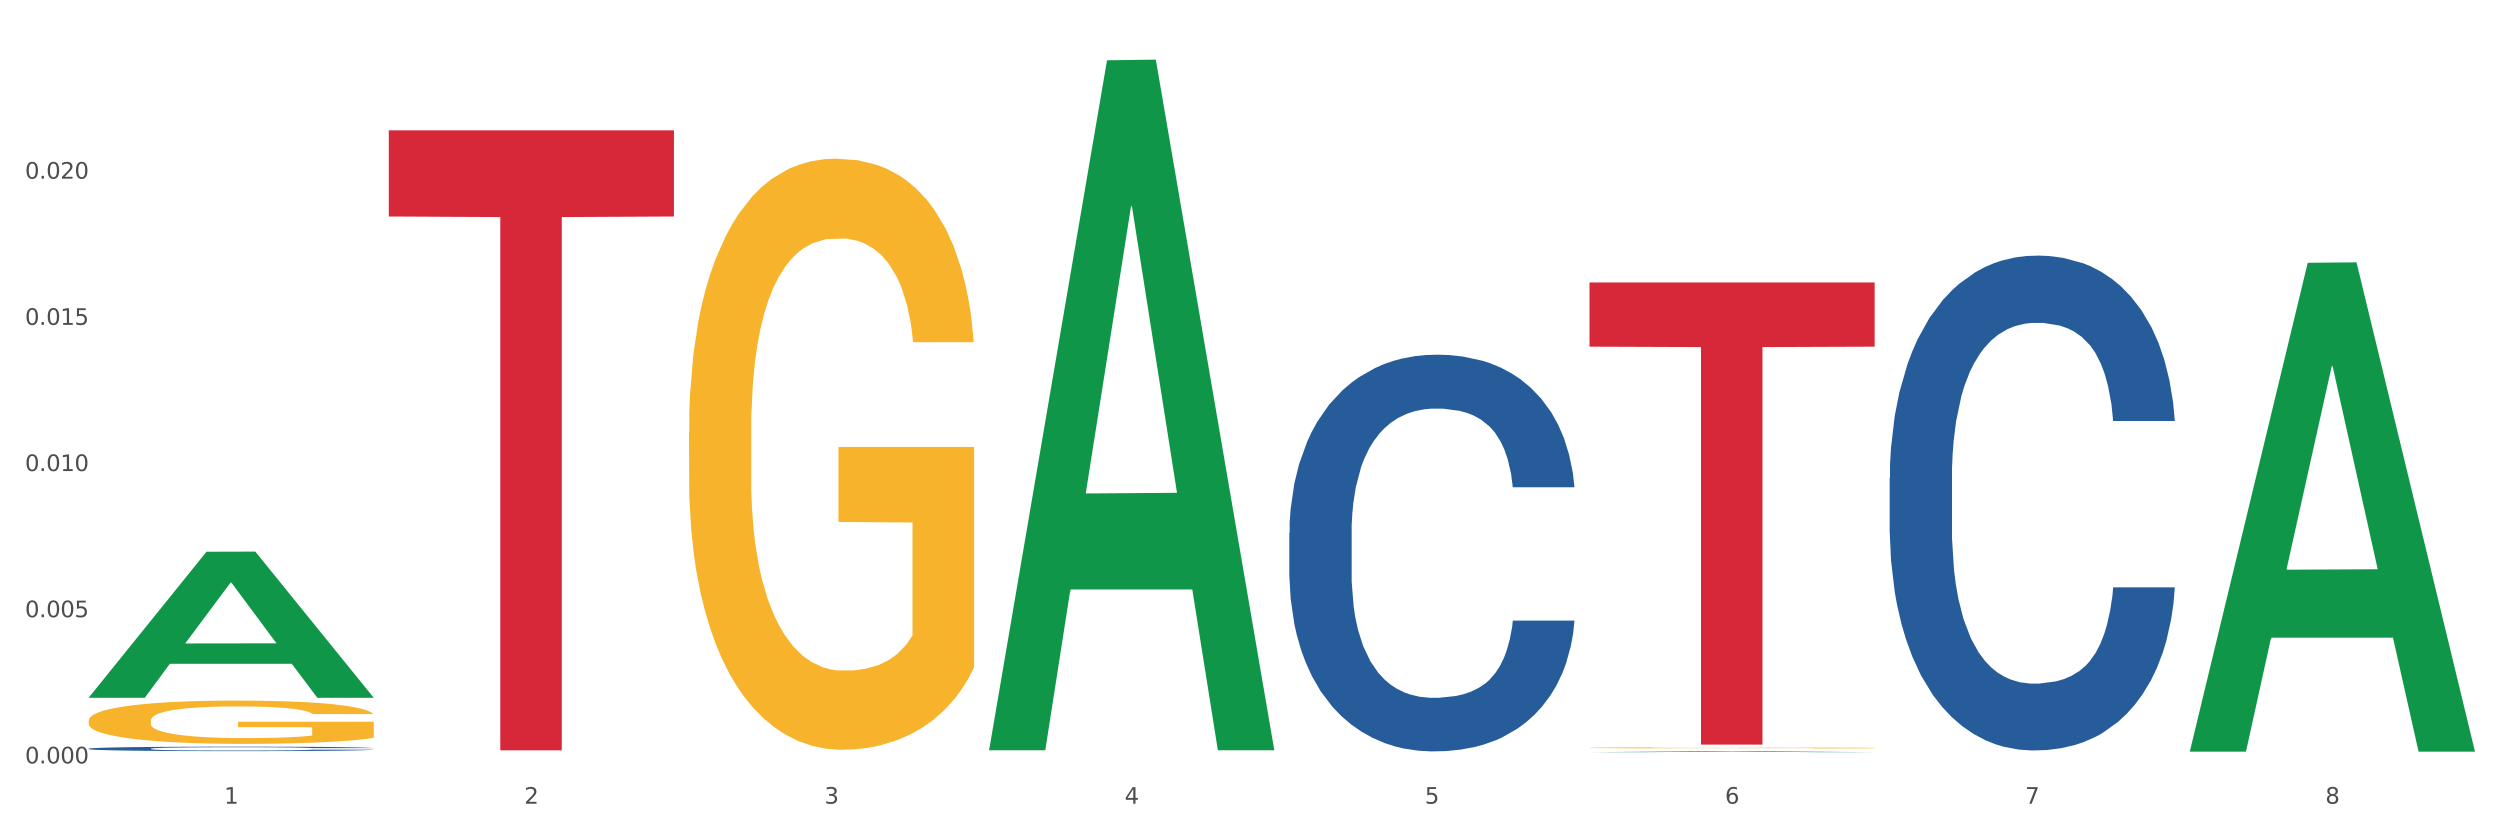 <?xml version="1.0" encoding="utf-8" standalone="no"?>
<!DOCTYPE svg PUBLIC "-//W3C//DTD SVG 1.1//EN"
  "http://www.w3.org/Graphics/SVG/1.1/DTD/svg11.dtd">
<svg xmlns:xlink="http://www.w3.org/1999/xlink" width="1080pt" height="360pt" viewBox="0 0 1080 360" xmlns="http://www.w3.org/2000/svg" version="1.1">
 <rect x="0" y="0" width="1080" height="360" fill="#333333" stroke="none"/>
 <defs>
  <style type="text/css">*{stroke-linejoin: round; stroke-linecap: butt}</style>
 </defs>
 <g id="figure_1">
  <g id="patch_1">
   <path d="M 0 360 
L 1080 360 
L 1080 0 
L 0 0 
z
" style="fill: #ffffff; stroke: #ffffff; stroke-linejoin: miter"/>
  </g>
  <g id="axes_1">
   <g id="matplotlib.axis_1">
    <g id="xtick_1">
     <g id="text_1">
      <!-- 1 -->
      <g style="fill: #4d4d4d" transform="translate(96.825 347.204) scale(0.096 -0.096)">
       <defs>
        <path id="DejaVuSans-31" d="M 794 531 
L 1825 531 
L 1825 4091 
L 703 3866 
L 703 4441 
L 1819 4666 
L 2450 4666 
L 2450 531 
L 3481 531 
L 3481 0 
L 794 0 
L 794 531 
z
" transform="scale(0.016)"/>
       </defs>
       <use xlink:href="#DejaVuSans-31"/>
      </g>
     </g>
    </g>
    <g id="xtick_2">
     <g id="text_2">
      <!-- 2 -->
      <g style="fill: #4d4d4d" transform="translate(226.5 347.204) scale(0.096 -0.096)">
       <defs>
        <path id="DejaVuSans-32" d="M 1228 531 
L 3431 531 
L 3431 0 
L 469 0 
L 469 531 
Q 828 903 1448 1529 
Q 2069 2156 2228 2338 
Q 2531 2678 2651 2914 
Q 2772 3150 2772 3378 
Q 2772 3750 2511 3984 
Q 2250 4219 1831 4219 
Q 1534 4219 1204 4116 
Q 875 4013 500 3803 
L 500 4441 
Q 881 4594 1212 4672 
Q 1544 4750 1819 4750 
Q 2544 4750 2975 4387 
Q 3406 4025 3406 3419 
Q 3406 3131 3298 2873 
Q 3191 2616 2906 2266 
Q 2828 2175 2409 1742 
Q 1991 1309 1228 531 
z
" transform="scale(0.016)"/>
       </defs>
       <use xlink:href="#DejaVuSans-32"/>
      </g>
     </g>
    </g>
    <g id="xtick_3">
     <g id="text_3">
      <!-- 3 -->
      <g style="fill: #4d4d4d" transform="translate(356.175 347.204) scale(0.096 -0.096)">
       <defs>
        <path id="DejaVuSans-33" d="M 2597 2516 
Q 3050 2419 3304 2112 
Q 3559 1806 3559 1356 
Q 3559 666 3084 287 
Q 2609 -91 1734 -91 
Q 1441 -91 1130 -33 
Q 819 25 488 141 
L 488 750 
Q 750 597 1062 519 
Q 1375 441 1716 441 
Q 2309 441 2620 675 
Q 2931 909 2931 1356 
Q 2931 1769 2642 2001 
Q 2353 2234 1838 2234 
L 1294 2234 
L 1294 2753 
L 1863 2753 
Q 2328 2753 2575 2939 
Q 2822 3125 2822 3475 
Q 2822 3834 2567 4026 
Q 2313 4219 1838 4219 
Q 1578 4219 1281 4162 
Q 984 4106 628 3988 
L 628 4550 
Q 988 4650 1302 4700 
Q 1616 4750 1894 4750 
Q 2613 4750 3031 4423 
Q 3450 4097 3450 3541 
Q 3450 3153 3228 2886 
Q 3006 2619 2597 2516 
z
" transform="scale(0.016)"/>
       </defs>
       <use xlink:href="#DejaVuSans-33"/>
      </g>
     </g>
    </g>
    <g id="xtick_4">
     <g id="text_4">
      <!-- 4 -->
      <g style="fill: #4d4d4d" transform="translate(485.85 347.204) scale(0.096 -0.096)">
       <defs>
        <path id="DejaVuSans-34" d="M 2419 4116 
L 825 1625 
L 2419 1625 
L 2419 4116 
z
M 2253 4666 
L 3047 4666 
L 3047 1625 
L 3713 1625 
L 3713 1100 
L 3047 1100 
L 3047 0 
L 2419 0 
L 2419 1100 
L 313 1100 
L 313 1709 
L 2253 4666 
z
" transform="scale(0.016)"/>
       </defs>
       <use xlink:href="#DejaVuSans-34"/>
      </g>
     </g>
    </g>
    <g id="xtick_5">
     <g id="text_5">
      <!-- 5 -->
      <g style="fill: #4d4d4d" transform="translate(615.525 347.204) scale(0.096 -0.096)">
       <defs>
        <path id="DejaVuSans-35" d="M 691 4666 
L 3169 4666 
L 3169 4134 
L 1269 4134 
L 1269 2991 
Q 1406 3038 1543 3061 
Q 1681 3084 1819 3084 
Q 2600 3084 3056 2656 
Q 3513 2228 3513 1497 
Q 3513 744 3044 326 
Q 2575 -91 1722 -91 
Q 1428 -91 1123 -41 
Q 819 9 494 109 
L 494 744 
Q 775 591 1075 516 
Q 1375 441 1709 441 
Q 2250 441 2565 725 
Q 2881 1009 2881 1497 
Q 2881 1984 2565 2268 
Q 2250 2553 1709 2553 
Q 1456 2553 1204 2497 
Q 953 2441 691 2322 
L 691 4666 
z
" transform="scale(0.016)"/>
       </defs>
       <use xlink:href="#DejaVuSans-35"/>
      </g>
     </g>
    </g>
    <g id="xtick_6">
     <g id="text_6">
      <!-- 6 -->
      <g style="fill: #4d4d4d" transform="translate(745.2 347.204) scale(0.096 -0.096)">
       <defs>
        <path id="DejaVuSans-36" d="M 2113 2584 
Q 1688 2584 1439 2293 
Q 1191 2003 1191 1497 
Q 1191 994 1439 701 
Q 1688 409 2113 409 
Q 2538 409 2786 701 
Q 3034 994 3034 1497 
Q 3034 2003 2786 2293 
Q 2538 2584 2113 2584 
z
M 3366 4563 
L 3366 3988 
Q 3128 4100 2886 4159 
Q 2644 4219 2406 4219 
Q 1781 4219 1451 3797 
Q 1122 3375 1075 2522 
Q 1259 2794 1537 2939 
Q 1816 3084 2150 3084 
Q 2853 3084 3261 2657 
Q 3669 2231 3669 1497 
Q 3669 778 3244 343 
Q 2819 -91 2113 -91 
Q 1303 -91 875 529 
Q 447 1150 447 2328 
Q 447 3434 972 4092 
Q 1497 4750 2381 4750 
Q 2619 4750 2861 4703 
Q 3103 4656 3366 4563 
z
" transform="scale(0.016)"/>
       </defs>
       <use xlink:href="#DejaVuSans-36"/>
      </g>
     </g>
    </g>
    <g id="xtick_7">
     <g id="text_7">
      <!-- 7 -->
      <g style="fill: #4d4d4d" transform="translate(874.875 347.204) scale(0.096 -0.096)">
       <defs>
        <path id="DejaVuSans-37" d="M 525 4666 
L 3525 4666 
L 3525 4397 
L 1831 0 
L 1172 0 
L 2766 4134 
L 525 4134 
L 525 4666 
z
" transform="scale(0.016)"/>
       </defs>
       <use xlink:href="#DejaVuSans-37"/>
      </g>
     </g>
    </g>
    <g id="xtick_8">
     <g id="text_8">
      <!-- 8 -->
      <g style="fill: #4d4d4d" transform="translate(1004.55 347.204) scale(0.096 -0.096)">
       <defs>
        <path id="DejaVuSans-38" d="M 2034 2216 
Q 1584 2216 1326 1975 
Q 1069 1734 1069 1313 
Q 1069 891 1326 650 
Q 1584 409 2034 409 
Q 2484 409 2743 651 
Q 3003 894 3003 1313 
Q 3003 1734 2745 1975 
Q 2488 2216 2034 2216 
z
M 1403 2484 
Q 997 2584 770 2862 
Q 544 3141 544 3541 
Q 544 4100 942 4425 
Q 1341 4750 2034 4750 
Q 2731 4750 3128 4425 
Q 3525 4100 3525 3541 
Q 3525 3141 3298 2862 
Q 3072 2584 2669 2484 
Q 3125 2378 3379 2068 
Q 3634 1759 3634 1313 
Q 3634 634 3220 271 
Q 2806 -91 2034 -91 
Q 1263 -91 848 271 
Q 434 634 434 1313 
Q 434 1759 690 2068 
Q 947 2378 1403 2484 
z
M 1172 3481 
Q 1172 3119 1398 2916 
Q 1625 2713 2034 2713 
Q 2441 2713 2670 2916 
Q 2900 3119 2900 3481 
Q 2900 3844 2670 4047 
Q 2441 4250 2034 4250 
Q 1625 4250 1398 4047 
Q 1172 3844 1172 3481 
z
" transform="scale(0.016)"/>
       </defs>
       <use xlink:href="#DejaVuSans-38"/>
      </g>
     </g>
    </g>
    <g id="xtick_9"/>
    <g id="xtick_10"/>
    <g id="xtick_11"/>
    <g id="xtick_12"/>
    <g id="xtick_13"/>
    <g id="xtick_14"/>
    <g id="xtick_15"/>
   </g>
   <g id="matplotlib.axis_2">
    <g id="ytick_1">
     <g id="text_9">
      <!-- 0.000 -->
      <g style="fill: #4d4d4d" transform="translate(10.8 329.798) scale(0.096 -0.096)">
       <defs>
        <path id="DejaVuSans-30" d="M 2034 4250 
Q 1547 4250 1301 3770 
Q 1056 3291 1056 2328 
Q 1056 1369 1301 889 
Q 1547 409 2034 409 
Q 2525 409 2770 889 
Q 3016 1369 3016 2328 
Q 3016 3291 2770 3770 
Q 2525 4250 2034 4250 
z
M 2034 4750 
Q 2819 4750 3233 4129 
Q 3647 3509 3647 2328 
Q 3647 1150 3233 529 
Q 2819 -91 2034 -91 
Q 1250 -91 836 529 
Q 422 1150 422 2328 
Q 422 3509 836 4129 
Q 1250 4750 2034 4750 
z
" transform="scale(0.016)"/>
        <path id="DejaVuSans-2e" d="M 684 794 
L 1344 794 
L 1344 0 
L 684 0 
L 684 794 
z
" transform="scale(0.016)"/>
       </defs>
       <use xlink:href="#DejaVuSans-30"/>
       <use xlink:href="#DejaVuSans-2e" transform="translate(63.623 0)"/>
       <use xlink:href="#DejaVuSans-30" transform="translate(95.41 0)"/>
       <use xlink:href="#DejaVuSans-30" transform="translate(159.033 0)"/>
       <use xlink:href="#DejaVuSans-30" transform="translate(222.656 0)"/>
      </g>
     </g>
    </g>
    <g id="ytick_2">
     <g id="text_10">
      <!-- 0.005 -->
      <g style="fill: #4d4d4d" transform="translate(10.8 266.645) scale(0.096 -0.096)">
       <use xlink:href="#DejaVuSans-30"/>
       <use xlink:href="#DejaVuSans-2e" transform="translate(63.623 0)"/>
       <use xlink:href="#DejaVuSans-30" transform="translate(95.41 0)"/>
       <use xlink:href="#DejaVuSans-30" transform="translate(159.033 0)"/>
       <use xlink:href="#DejaVuSans-35" transform="translate(222.656 0)"/>
      </g>
     </g>
    </g>
    <g id="ytick_3">
     <g id="text_11">
      <!-- 0.010 -->
      <g style="fill: #4d4d4d" transform="translate(10.8 203.492) scale(0.096 -0.096)">
       <use xlink:href="#DejaVuSans-30"/>
       <use xlink:href="#DejaVuSans-2e" transform="translate(63.623 0)"/>
       <use xlink:href="#DejaVuSans-30" transform="translate(95.41 0)"/>
       <use xlink:href="#DejaVuSans-31" transform="translate(159.033 0)"/>
       <use xlink:href="#DejaVuSans-30" transform="translate(222.656 0)"/>
      </g>
     </g>
    </g>
    <g id="ytick_4">
     <g id="text_12">
      <!-- 0.015 -->
      <g style="fill: #4d4d4d" transform="translate(10.8 140.339) scale(0.096 -0.096)">
       <use xlink:href="#DejaVuSans-30"/>
       <use xlink:href="#DejaVuSans-2e" transform="translate(63.623 0)"/>
       <use xlink:href="#DejaVuSans-30" transform="translate(95.41 0)"/>
       <use xlink:href="#DejaVuSans-31" transform="translate(159.033 0)"/>
       <use xlink:href="#DejaVuSans-35" transform="translate(222.656 0)"/>
      </g>
     </g>
    </g>
    <g id="ytick_5">
     <g id="text_13">
      <!-- 0.020 -->
      <g style="fill: #4d4d4d" transform="translate(10.8 77.186) scale(0.096 -0.096)">
       <use xlink:href="#DejaVuSans-30"/>
       <use xlink:href="#DejaVuSans-2e" transform="translate(63.623 0)"/>
       <use xlink:href="#DejaVuSans-30" transform="translate(95.41 0)"/>
       <use xlink:href="#DejaVuSans-32" transform="translate(159.033 0)"/>
       <use xlink:href="#DejaVuSans-30" transform="translate(222.656 0)"/>
      </g>
     </g>
    </g>
    <g id="ytick_6"/>
    <g id="ytick_7"/>
    <g id="ytick_8"/>
    <g id="ytick_9"/>
    <g id="ytick_10"/>
   </g>
   <g id="PolyCollection_1">
    <path d="M 38.283 301.34 
L 38.41 301.28 
L 89.211 238.349 
L 110.293 238.289 
L 161.474 301.458 
L 137.09 301.458 
L 126.041 286.749 
L 73.589 286.749 
L 73.208 286.986 
L 62.54 301.458 
L 38.283 301.458 
L 38.283 301.34 
L 80.193 277.97 
L 119.437 277.911 
L 100.006 251.754 
L 99.752 251.635 
L 99.498 251.813 
L 80.066 277.911 
L 80.193 277.97 
L 38.283 301.34 
z
" clip-path="url(#p273bf52d85)" style="fill: #109648"/>
    <path d="M 816.334 206.473 
L 816.479 206.278 
L 816.479 200.81 
L 816.916 193.39 
L 818.518 179.722 
L 820.556 169.373 
L 824.051 157.267 
L 825.944 152.19 
L 828.42 146.528 
L 833.516 137.35 
L 839.341 129.54 
L 843.418 125.244 
L 846.476 122.511 
L 853.32 117.629 
L 857.252 115.481 
L 861.329 113.724 
L 864.824 112.552 
L 870.648 111.185 
L 875.308 110.6 
L 880.696 110.404 
L 885.21 110.6 
L 891.18 111.381 
L 899.917 113.724 
L 903.266 115.091 
L 907.781 117.434 
L 912.44 120.558 
L 916.226 123.682 
L 920.595 128.173 
L 925.109 134.031 
L 929.477 141.451 
L 932.535 148.285 
L 935.011 155.51 
L 937.195 164.296 
L 938.797 173.864 
L 939.525 181.87 
L 912.877 181.87 
L 912.149 174.645 
L 910.693 166.835 
L 909.237 161.563 
L 907.635 157.267 
L 905.159 152.386 
L 902.975 149.261 
L 899.335 145.551 
L 895.986 143.208 
L 893.219 141.841 
L 889.87 140.67 
L 882.735 139.498 
L 877.638 139.498 
L 874.434 139.889 
L 870.503 140.865 
L 867.154 142.232 
L 863.222 144.575 
L 860.164 147.113 
L 857.106 150.433 
L 855.359 152.776 
L 852.738 157.072 
L 850.99 160.586 
L 848.66 166.64 
L 847.35 170.935 
L 845.02 182.065 
L 844.001 190.266 
L 843.564 195.929 
L 843.273 202.177 
L 843.273 232.638 
L 844.146 246.306 
L 844.874 252.164 
L 846.039 258.803 
L 848.224 267.394 
L 851.427 275.79 
L 854.776 281.844 
L 857.543 285.553 
L 860.164 288.287 
L 862.785 290.435 
L 865.989 292.388 
L 868.61 293.559 
L 872.541 294.731 
L 877.201 295.317 
L 880.842 295.317 
L 888.268 294.34 
L 891.617 293.364 
L 894.821 291.997 
L 898.316 289.849 
L 901.082 287.506 
L 902.684 285.749 
L 905.305 282.039 
L 907.344 278.134 
L 909.091 273.643 
L 910.256 269.737 
L 911.567 263.88 
L 912.586 257.241 
L 912.877 253.726 
L 939.525 253.726 
L 938.942 260.755 
L 937.923 267.589 
L 935.885 276.767 
L 934.283 282.039 
L 931.807 288.482 
L 929.186 293.95 
L 925.546 300.003 
L 922.197 304.494 
L 918.702 308.399 
L 914.916 311.914 
L 908.072 316.795 
L 905.596 318.162 
L 900.354 320.505 
L 896.277 321.872 
L 890.307 323.239 
L 884.191 324.02 
L 877.784 324.215 
L 872.105 323.825 
L 865.843 322.653 
L 861.911 321.482 
L 857.543 319.724 
L 852.446 316.991 
L 847.641 313.671 
L 843.127 309.766 
L 838.904 305.275 
L 834.972 300.198 
L 829.876 291.802 
L 826.09 283.601 
L 823.323 275.986 
L 821.43 269.542 
L 819.537 261.341 
L 818.518 255.679 
L 816.916 242.01 
L 816.334 229.318 
L 816.334 206.473 
z
" clip-path="url(#p273bf52d85)" style="fill: #255c99"/>
    <path d="M 556.983 230.231 
L 557.129 230.074 
L 557.129 225.692 
L 557.566 219.743 
L 559.168 208.786 
L 561.206 200.49 
L 564.701 190.785 
L 566.594 186.715 
L 569.07 182.176 
L 574.166 174.819 
L 579.991 168.558 
L 584.068 165.114 
L 587.126 162.923 
L 593.97 159.009 
L 597.902 157.287 
L 601.979 155.879 
L 605.474 154.939 
L 611.298 153.844 
L 615.958 153.374 
L 621.346 153.218 
L 625.86 153.374 
L 631.83 154 
L 640.567 155.879 
L 643.916 156.974 
L 648.43 158.853 
L 653.09 161.357 
L 656.876 163.862 
L 661.245 167.462 
L 665.759 172.158 
L 670.127 178.106 
L 673.185 183.585 
L 675.661 189.376 
L 677.845 196.42 
L 679.447 204.09 
L 680.175 210.508 
L 653.527 210.508 
L 652.799 204.716 
L 651.343 198.455 
L 649.887 194.229 
L 648.285 190.785 
L 645.809 186.872 
L 643.625 184.367 
L 639.985 181.393 
L 636.635 179.515 
L 633.869 178.419 
L 630.52 177.48 
L 623.384 176.541 
L 618.288 176.541 
L 615.084 176.854 
L 611.153 177.636 
L 607.803 178.732 
L 603.872 180.611 
L 600.814 182.645 
L 597.756 185.306 
L 596.009 187.185 
L 593.387 190.629 
L 591.64 193.446 
L 589.31 198.299 
L 588 201.742 
L 585.67 210.665 
L 584.65 217.239 
L 584.214 221.778 
L 583.922 226.787 
L 583.922 251.206 
L 584.796 262.163 
L 585.524 266.859 
L 586.689 272.181 
L 588.873 279.069 
L 592.077 285.799 
L 595.426 290.652 
L 598.193 293.626 
L 600.814 295.817 
L 603.435 297.539 
L 606.639 299.105 
L 609.26 300.044 
L 613.191 300.983 
L 617.851 301.453 
L 621.491 301.453 
L 628.918 300.67 
L 632.267 299.887 
L 635.471 298.792 
L 638.965 297.07 
L 641.732 295.191 
L 643.334 293.783 
L 645.955 290.808 
L 647.994 287.678 
L 649.741 284.078 
L 650.906 280.947 
L 652.216 276.251 
L 653.236 270.929 
L 653.527 268.111 
L 680.175 268.111 
L 679.592 273.747 
L 678.573 279.225 
L 676.534 286.582 
L 674.933 290.808 
L 672.457 295.974 
L 669.836 300.357 
L 666.196 305.209 
L 662.846 308.81 
L 659.352 311.94 
L 655.566 314.758 
L 648.722 318.671 
L 646.246 319.767 
L 641.004 321.645 
L 636.927 322.741 
L 630.956 323.837 
L 624.841 324.463 
L 618.433 324.619 
L 612.754 324.306 
L 606.493 323.367 
L 602.561 322.428 
L 598.193 321.019 
L 593.096 318.828 
L 588.291 316.167 
L 583.777 313.036 
L 579.554 309.436 
L 575.622 305.366 
L 570.526 298.635 
L 566.74 292.061 
L 563.973 285.956 
L 562.08 280.79 
L 560.187 274.216 
L 559.168 269.677 
L 557.566 258.72 
L 556.983 248.545 
L 556.983 230.231 
z
" clip-path="url(#p273bf52d85)" style="fill: #255c99"/>
    <path d="M 38.283 323.425 
L 38.429 323.423 
L 38.429 323.373 
L 38.865 323.306 
L 40.467 323.182 
L 42.506 323.088 
L 46.001 322.978 
L 47.894 322.932 
L 50.369 322.881 
L 55.466 322.798 
L 61.29 322.727 
L 65.368 322.688 
L 68.426 322.663 
L 75.27 322.619 
L 79.201 322.599 
L 83.278 322.584 
L 86.773 322.573 
L 92.598 322.56 
L 97.258 322.555 
L 102.645 322.553 
L 107.159 322.555 
L 113.13 322.562 
L 121.867 322.584 
L 125.216 322.596 
L 129.73 322.617 
L 134.39 322.645 
L 138.176 322.674 
L 142.544 322.715 
L 147.058 322.768 
L 151.427 322.835 
L 154.485 322.897 
L 156.96 322.962 
L 159.144 323.042 
L 160.746 323.129 
L 161.474 323.202 
L 134.827 323.202 
L 134.098 323.136 
L 132.642 323.065 
L 131.186 323.017 
L 129.584 322.978 
L 127.109 322.934 
L 124.925 322.906 
L 121.284 322.872 
L 117.935 322.851 
L 115.168 322.838 
L 111.819 322.828 
L 104.684 322.817 
L 99.587 322.817 
L 96.384 322.821 
L 92.452 322.83 
L 89.103 322.842 
L 85.171 322.863 
L 82.113 322.886 
L 79.056 322.916 
L 77.308 322.938 
L 74.687 322.977 
L 72.94 323.008 
L 70.61 323.063 
L 69.299 323.102 
L 66.969 323.203 
L 65.95 323.278 
L 65.513 323.329 
L 65.222 323.386 
L 65.222 323.662 
L 66.096 323.786 
L 66.824 323.839 
L 67.989 323.899 
L 70.173 323.977 
L 73.377 324.053 
L 76.726 324.108 
L 79.492 324.142 
L 82.113 324.167 
L 84.735 324.186 
L 87.938 324.204 
L 90.559 324.214 
L 94.491 324.225 
L 99.151 324.23 
L 102.791 324.23 
L 110.217 324.221 
L 113.567 324.213 
L 116.77 324.2 
L 120.265 324.181 
L 123.032 324.159 
L 124.633 324.144 
L 127.255 324.11 
L 129.293 324.074 
L 131.041 324.034 
L 132.205 323.998 
L 133.516 323.945 
L 134.535 323.885 
L 134.827 323.853 
L 161.474 323.853 
L 160.892 323.917 
L 159.873 323.979 
L 157.834 324.062 
L 156.232 324.11 
L 153.757 324.168 
L 151.136 324.218 
L 147.495 324.273 
L 144.146 324.314 
L 140.651 324.349 
L 136.865 324.381 
L 130.021 324.425 
L 127.546 324.437 
L 122.304 324.459 
L 118.226 324.471 
L 112.256 324.484 
L 106.14 324.491 
L 99.733 324.492 
L 94.054 324.489 
L 87.793 324.478 
L 83.861 324.468 
L 79.492 324.452 
L 74.396 324.427 
L 69.59 324.397 
L 65.076 324.361 
L 60.854 324.321 
L 56.922 324.275 
L 51.825 324.198 
L 48.039 324.124 
L 45.273 324.055 
L 43.38 323.997 
L 41.487 323.922 
L 40.467 323.871 
L 38.865 323.747 
L 38.283 323.632 
L 38.283 323.425 
z
" clip-path="url(#p273bf52d85)" style="fill: #255c99"/>
    <path d="M 686.658 323.07 
L 686.804 323.07 
L 686.804 323.054 
L 687.095 323.041 
L 688.549 323.009 
L 690.731 322.983 
L 692.331 322.969 
L 693.931 322.958 
L 695.821 322.946 
L 698.149 322.934 
L 702.366 322.917 
L 704.984 322.908 
L 708.184 322.899 
L 714.002 322.885 
L 718.22 322.878 
L 722.583 322.871 
L 729.71 322.864 
L 734.364 322.86 
L 739.309 322.858 
L 745.273 322.856 
L 749.781 322.855 
L 759.672 322.857 
L 768.107 322.861 
L 772.18 322.864 
L 777.416 322.869 
L 780.179 322.872 
L 784.688 322.879 
L 789.342 322.888 
L 792.542 322.895 
L 797.342 322.91 
L 800.978 322.924 
L 804.323 322.942 
L 806.068 322.954 
L 807.377 322.966 
L 808.541 322.979 
L 809.704 323 
L 783.524 323 
L 782.506 322.985 
L 780.906 322.971 
L 778.579 322.957 
L 776.543 322.949 
L 773.052 322.938 
L 769.853 322.931 
L 766.507 322.926 
L 762.435 322.922 
L 759.235 322.92 
L 754.726 322.918 
L 745.854 322.919 
L 739.891 322.922 
L 735.819 322.926 
L 733.201 322.93 
L 730.874 322.934 
L 728.256 322.94 
L 725.201 322.949 
L 723.02 322.957 
L 720.838 322.967 
L 719.093 322.978 
L 717.493 322.989 
L 716.184 323.002 
L 715.166 323.015 
L 714.293 323.031 
L 713.566 323.058 
L 713.566 323.116 
L 713.857 323.129 
L 714.584 323.147 
L 715.456 323.16 
L 716.911 323.175 
L 718.22 323.186 
L 720.692 323.201 
L 723.456 323.214 
L 725.638 323.222 
L 727.819 323.229 
L 731.601 323.238 
L 735.819 323.246 
L 739.455 323.25 
L 744.4 323.255 
L 747.745 323.256 
L 750.654 323.257 
L 757.781 323.257 
L 762.871 323.256 
L 768.544 323.253 
L 772.907 323.249 
L 776.543 323.245 
L 780.616 323.237 
L 783.234 323.23 
L 783.234 323.141 
L 751.236 323.141 
L 751.236 323.082 
L 809.85 323.082 
L 809.85 323.255 
L 807.377 323.264 
L 804.614 323.272 
L 801.705 323.279 
L 797.342 323.288 
L 792.106 323.296 
L 787.451 323.302 
L 782.506 323.307 
L 776.689 323.312 
L 769.125 323.316 
L 764.471 323.318 
L 758.653 323.319 
L 751.818 323.32 
L 745.854 323.319 
L 740.037 323.317 
L 733.928 323.313 
L 727.965 323.307 
L 723.456 323.302 
L 718.947 323.295 
L 714.147 323.286 
L 710.366 323.278 
L 707.457 323.27 
L 704.257 323.26 
L 700.767 323.248 
L 698.149 323.236 
L 695.821 323.224 
L 693.349 323.209 
L 691.604 323.196 
L 689.858 323.179 
L 688.84 323.167 
L 687.677 323.148 
L 686.804 323.121 
L 686.658 323.07 
z
" clip-path="url(#p273bf52d85)" style="fill: #f7b32b"/>
    <path d="M 38.283 311.297 
L 38.428 311.28 
L 38.428 310.666 
L 38.719 310.137 
L 40.174 308.856 
L 42.355 307.798 
L 43.955 307.235 
L 45.555 306.774 
L 47.446 306.313 
L 49.773 305.835 
L 53.991 305.135 
L 56.609 304.777 
L 59.809 304.401 
L 65.627 303.855 
L 69.844 303.548 
L 74.208 303.291 
L 81.335 302.984 
L 85.989 302.848 
L 90.934 302.745 
L 96.897 302.677 
L 101.406 302.66 
L 111.296 302.711 
L 119.732 302.865 
L 123.804 302.984 
L 129.04 303.189 
L 131.804 303.326 
L 136.312 303.599 
L 140.967 303.957 
L 144.166 304.264 
L 148.966 304.845 
L 152.602 305.425 
L 155.947 306.142 
L 157.693 306.637 
L 159.002 307.098 
L 160.165 307.627 
L 161.329 308.464 
L 135.149 308.464 
L 134.131 307.866 
L 132.531 307.303 
L 130.204 306.757 
L 128.168 306.415 
L 124.677 305.989 
L 121.477 305.715 
L 118.132 305.511 
L 114.059 305.34 
L 110.86 305.255 
L 106.351 305.186 
L 97.479 305.203 
L 91.516 305.34 
L 87.443 305.511 
L 84.825 305.664 
L 82.498 305.835 
L 79.88 306.074 
L 76.826 306.432 
L 74.644 306.757 
L 72.462 307.166 
L 70.717 307.576 
L 69.117 308.054 
L 67.808 308.566 
L 66.79 309.095 
L 65.917 309.744 
L 65.19 310.819 
L 65.19 313.158 
L 65.481 313.687 
L 66.208 314.387 
L 67.081 314.916 
L 68.535 315.548 
L 69.844 315.975 
L 72.317 316.589 
L 75.08 317.101 
L 77.262 317.426 
L 79.444 317.699 
L 83.225 318.074 
L 87.443 318.382 
L 91.079 318.569 
L 96.024 318.74 
L 99.37 318.808 
L 102.279 318.843 
L 109.405 318.843 
L 114.496 318.791 
L 120.168 318.672 
L 124.531 318.518 
L 128.168 318.33 
L 132.24 318.023 
L 134.858 317.733 
L 134.858 314.165 
L 102.86 314.148 
L 102.86 311.775 
L 161.474 311.775 
L 161.474 318.74 
L 159.002 319.099 
L 156.238 319.423 
L 153.329 319.713 
L 148.966 320.072 
L 143.73 320.413 
L 139.076 320.652 
L 134.131 320.857 
L 128.313 321.045 
L 120.75 321.215 
L 116.096 321.284 
L 110.278 321.335 
L 103.442 321.352 
L 97.479 321.318 
L 91.661 321.232 
L 85.552 321.079 
L 79.589 320.857 
L 75.08 320.635 
L 70.572 320.362 
L 65.772 320.003 
L 61.99 319.662 
L 59.082 319.355 
L 55.882 318.962 
L 52.391 318.45 
L 49.773 317.989 
L 47.446 317.511 
L 44.973 316.896 
L 43.228 316.367 
L 41.483 315.702 
L 40.465 315.207 
L 39.301 314.438 
L 38.428 313.363 
L 38.283 311.297 
z
" clip-path="url(#p273bf52d85)" style="fill: #f7b32b"/>
    <path d="M 297.633 186.536 
L 297.779 186.302 
L 297.779 177.906 
L 298.07 170.677 
L 299.524 153.185 
L 301.706 138.725 
L 303.306 131.029 
L 304.905 124.732 
L 306.796 118.435 
L 309.123 111.905 
L 313.341 102.343 
L 315.959 97.445 
L 319.159 92.314 
L 324.977 84.851 
L 329.195 80.653 
L 333.558 77.155 
L 340.685 72.957 
L 345.339 71.091 
L 350.284 69.692 
L 356.247 68.759 
L 360.756 68.526 
L 370.646 69.225 
L 379.082 71.324 
L 383.154 72.957 
L 388.39 75.755 
L 391.154 77.621 
L 395.663 81.353 
L 400.317 86.25 
L 403.517 90.448 
L 408.316 98.378 
L 411.952 106.307 
L 415.298 116.103 
L 417.043 122.866 
L 418.352 129.163 
L 419.516 136.393 
L 420.679 147.821 
L 394.499 147.821 
L 393.481 139.658 
L 391.881 131.962 
L 389.554 124.499 
L 387.518 119.834 
L 384.027 114.004 
L 380.827 110.272 
L 377.482 107.474 
L 373.41 105.141 
L 370.21 103.975 
L 365.701 103.042 
L 356.829 103.276 
L 350.866 105.141 
L 346.793 107.474 
L 344.175 109.573 
L 341.848 111.905 
L 339.23 115.17 
L 336.176 120.067 
L 333.994 124.499 
L 331.813 130.096 
L 330.067 135.693 
L 328.467 142.224 
L 327.158 149.22 
L 326.14 156.45 
L 325.268 165.312 
L 324.54 180.005 
L 324.54 211.957 
L 324.831 219.187 
L 325.558 228.749 
L 326.431 235.979 
L 327.886 244.608 
L 329.195 250.438 
L 331.667 258.834 
L 334.431 265.831 
L 336.612 270.262 
L 338.794 273.994 
L 342.575 279.125 
L 346.793 283.323 
L 350.429 285.888 
L 355.375 288.22 
L 358.72 289.153 
L 361.629 289.62 
L 368.755 289.62 
L 373.846 288.92 
L 379.518 287.287 
L 383.882 285.188 
L 387.518 282.623 
L 391.59 278.425 
L 394.208 274.46 
L 394.208 225.717 
L 362.21 225.484 
L 362.21 193.066 
L 420.825 193.066 
L 420.825 288.22 
L 418.352 293.118 
L 415.589 297.549 
L 412.68 301.514 
L 408.316 306.411 
L 403.08 311.076 
L 398.426 314.341 
L 393.481 317.14 
L 387.663 319.705 
L 380.1 322.037 
L 375.446 322.97 
L 369.628 323.67 
L 362.792 323.903 
L 356.829 323.437 
L 351.011 322.271 
L 344.903 320.172 
L 338.939 317.14 
L 334.431 314.108 
L 329.922 310.376 
L 325.122 305.479 
L 321.341 300.814 
L 318.432 296.616 
L 315.232 291.252 
L 311.741 284.255 
L 309.123 277.958 
L 306.796 271.428 
L 304.324 263.032 
L 302.578 255.802 
L 300.833 246.707 
L 299.815 239.943 
L 298.651 229.448 
L 297.779 214.755 
L 297.633 186.536 
z
" clip-path="url(#p273bf52d85)" style="fill: #f7b32b"/>
    <path d="M 686.658 122.012 
L 809.85 122.012 
L 809.85 149.756 
L 761.391 149.943 
L 761.391 321.654 
L 734.826 321.654 
L 734.826 149.943 
L 686.658 149.756 
L 686.658 122.2 
L 686.658 122.012 
z
" clip-path="url(#p273bf52d85)" style="fill: #d62839"/>
    <path d="M 167.958 56.306 
L 291.149 56.306 
L 291.149 93.526 
L 242.69 93.778 
L 242.69 324.141 
L 216.125 324.141 
L 216.125 93.778 
L 167.958 93.526 
L 167.958 56.557 
L 167.958 56.306 
z
" clip-path="url(#p273bf52d85)" style="fill: #d62839"/>
    <path d="M 427.308 323.549 
L 427.435 323.269 
L 478.236 26.04 
L 499.318 25.759 
L 550.5 324.11 
L 526.115 324.11 
L 515.066 254.635 
L 462.615 254.635 
L 462.234 255.755 
L 451.566 324.11 
L 427.308 324.11 
L 427.308 323.549 
L 469.219 213.174 
L 508.462 212.894 
L 489.031 89.352 
L 488.777 88.791 
L 488.523 89.632 
L 469.092 212.894 
L 469.219 213.174 
L 427.308 323.549 
z
" clip-path="url(#p273bf52d85)" style="fill: #109648"/>
    <path d="M 686.658 324.949 
L 686.785 324.948 
L 737.586 324.522 
L 758.668 324.521 
L 809.85 324.95 
L 785.466 324.95 
L 774.416 324.85 
L 721.965 324.85 
L 721.584 324.851 
L 710.916 324.95 
L 686.658 324.95 
L 686.658 324.949 
L 728.569 324.79 
L 767.812 324.79 
L 748.381 324.612 
L 748.127 324.612 
L 747.873 324.613 
L 728.442 324.79 
L 728.569 324.79 
L 686.658 324.949 
z
" clip-path="url(#p273bf52d85)" style="fill: #109648"/>
    <path d="M 946.009 324.311 
L 946.136 324.113 
L 996.936 113.526 
L 1018.018 113.327 
L 1069.2 324.708 
L 1044.816 324.708 
L 1033.767 275.485 
L 981.315 275.485 
L 980.934 276.279 
L 970.266 324.708 
L 946.009 324.708 
L 946.009 324.311 
L 987.919 246.11 
L 1027.163 245.912 
L 1007.731 158.382 
L 1007.477 157.985 
L 1007.223 158.581 
L 987.792 245.912 
L 987.919 246.11 
L 946.009 324.311 
z
" clip-path="url(#p273bf52d85)" style="fill: #109648"/>
   </g>
  </g>
 </g>
 <defs>
  <clipPath id="p273bf52d85">
   <rect x="38.283" y="10.8" width="1030.917" height="329.109"/>
  </clipPath>
 </defs>
</svg>
